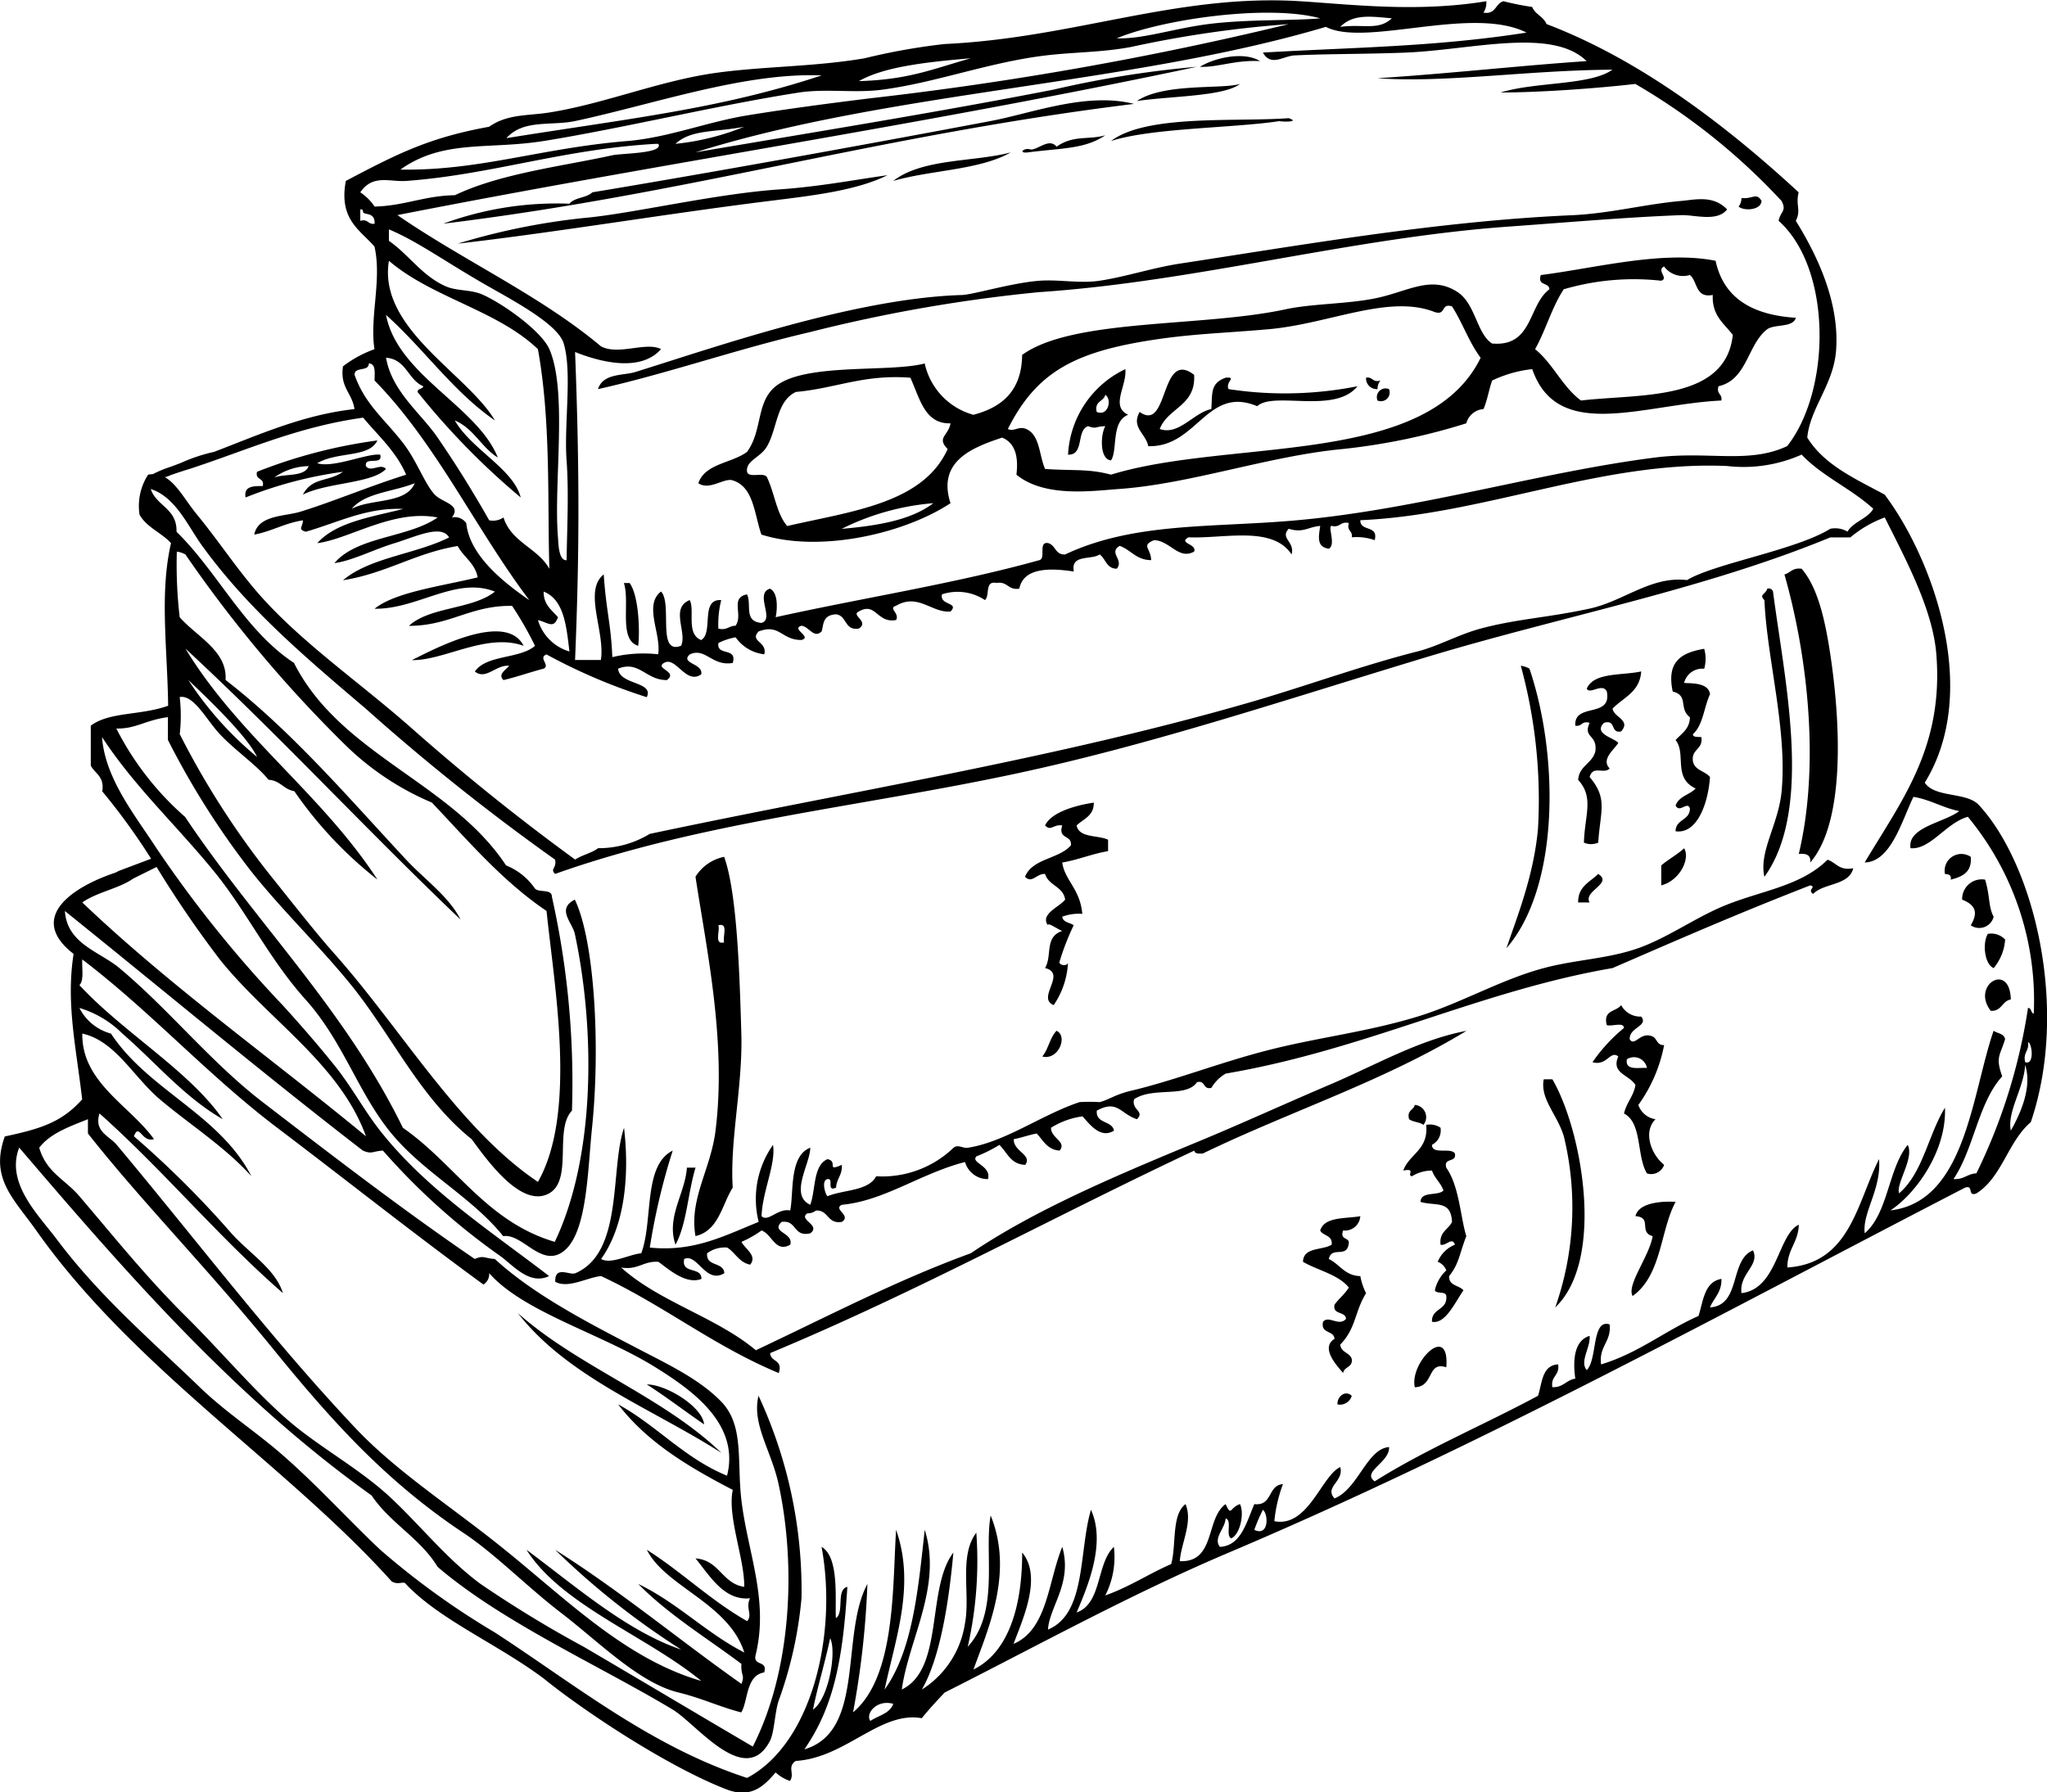 <svg xmlns="http://www.w3.org/2000/svg" width="169" height="148.001" viewBox="0 0 169 148.001">
  <defs>
    <style>
      .cls-1 {
        fill-rule: evenodd;
      }
    </style>
  </defs>
  <path id="decoBook" class="cls-1" d="M225.588,890.549c-21.126,2.6-36.7,7.42-57.017,9.891a27.071,27.071,0,0,1,10.41-1.649c0.416-.528,1.419-0.471,1.893-0.941,9.948-1.652,22.279-3.884,32.885-5.887C217.14,891.324,221.679,889.554,225.588,890.549Zm-1.893,3.063c2.946-2.224,10.294-1.558,14.668-1.885,1.127,0.389-.967.274-0.709,0.236C233.777,892.554,227.058,892.526,223.7,893.612Zm-0.473-.472c-1.69,1.153-3.638,1.052-6.389,1.413-0.852.1-.323-0.43,0.238-0.236,0.647,0,1.518-.98,2.129-0.235C220.584,893.1,221.842,893.538,223.222,893.14Zm-7.807,1.413c-2.552,1.464-6.584,1.453-9.7,2.355C208.153,895.021,212.423,895.357,215.415,894.553Zm-10.173,1.884c-2.613,1.282-6.2,1.684-9.7,2.12-8.674,1.077-17.514,2.58-25.786,3.532a55.521,55.521,0,0,1,10.409-2.119c3.835-.328,10.761-1.985,16.088-2.356C199.675,897.375,202.413,896.83,205.242,896.437Zm72.158,2.12c-0.024.765-1.43,0.863-1.893,0.47a1.11,1.11,0,0,0,.236-0.706C276.675,898.43,276.971,897.828,277.4,898.557ZM224.878,912.45c0.13,1.421-1.259,3.077.236,3.769-1.436.549-.855,2.926-1.419,3.767-0.957-.085-0.869-2.139-0.473-2.825-0.885.021-.674,0.264-1.42,0-1,.341-0.282,2.388-1.656,2.355A8.28,8.28,0,0,1,224.878,912.45Zm-2.366,3.534c0.978,0.4,1.269-1.068.71-1.413C223.091,915.145,222.307,915.072,222.512,915.984Zm8.044-3.062c0.149,2.581-2.171,2.706-2.838,4.474,1.583,0.553,2.762-1.329,4.257-1.648,0.1-1.326-.1-2.125,1.183-2.591,0.967-.07-0.039.327,0.238,0.942a30.691,30.691,0,0,0,10.645-.236c-1.86,2.329-6.919.389-8.28,1.649-4.143-1.741-4.953,3.416-8.99,3.3-0.2-1.035-1.438-1.563-.71-2.825C228.487,917.723,227.721,910.742,230.556,912.922Zm14.195,0.235c0.57-.1.514,0.429,1.183,0.235a1.105,1.105,0,0,0-.237.707A0.887,0.887,0,0,1,244.751,913.157Zm1.893,0.942a0.721,0.721,0,0,1-.947.943A0.721,0.721,0,0,1,246.644,914.1Zm-88.482,6.123c1.328,0.423,4.146-.849,5.2-0.706,0.23,0.936-1.323.1-1.183,0.942,0.388,0.555,1.219-.27,1.656.235-1.117,1.2-4.846,1.109-6.861,2.119,0.788-1.464,2.065-1.021,3.312-1.883a33.642,33.642,0,0,0-8.044,2.12c-0.158-.942.626-0.947,1.419-0.942,0.177-.726-0.649-0.454-0.473-1.178a42.077,42.077,0,0,1,9.938-2.59C162.447,919.791,159.808,919.233,158.162,920.222Zm-3.55,1.179c0.922-.341,2.5-0.026,2.84-0.943A5.043,5.043,0,0,0,154.612,921.4Zm126.1,7.535c1.367,1.566,1.964,4.4,2.366,7.066,0.847,5.609,1.254,13.827-1.656,17.192,0.072-.622-0.328-0.774-0.947-0.708,1.706-7.113.82-16.059-1.182-23.079C279.787,929.271,279.967,928.823,280.711,928.936Zm-97.235,1.177h0.473c0.767,1.045.852,4.015,0.709,5.182C183.016,934.811,184,931.714,183.476,930.113Zm94.4,0.471a0.363,0.363,0,0,1,.472.235c0.947,7.3,3.339,17.951-.709,23.551-0.479-2.081,1.162-4.311,1.419-7.064,0.477-5.09-1.22-11.009-1.419-15.78C277.161,931.046,277.74,931.065,277.873,930.584ZM175.2,935.3c-3.055-1.11-6.591,1.242-9.227,1.176C167.3,935.848,173.678,932.288,175.2,935.3Zm95.815,3.061c0.4,0.053,2.03-.083,2.13.942-0.5,1.072-.574,2.57-1.42,3.3,0.038,0.277.431,0.2,0.71,0.236,0.146,1.009-.771.961-0.71,1.884,0.072,0.871,1.006.883,1.42,1.414-0.147,2.157-1.055,4.725-2.839,4.475,0-1.016,1.178-.869,1.183-1.884-0.216-.645-0.829.417-1.183-0.237,0.257-.764,1.157-0.889,1.656-1.412-1.91-.891-0.748-2.844-1.656-4,0.483-.538,1.156-0.888,1.183-1.882-0.951-.716-0.077-1.8-1.42-2.121-0.5-2.37.558-3.188,2.6-3.532a3.078,3.078,0,0,1,0,1.649A1.542,1.542,0,0,0,271.011,938.356Zm-13.485-1.413a1.859,1.859,0,0,1,.71.236c2.421,7.129,2.516,17.98-1.893,23.079,0.762-2.317,2.252-5.895,2.6-9.891A41.911,41.911,0,0,0,257.526,936.943Zm9.937,0.471c-0.115,1.691-1.473,2.146-2.366,3.061,0.107,0.741,1.541.939,0.71,1.885-0.917.206-.387-1.028-1.42-0.706-0.895.9,0.8,1.227,1.183,1.648-0.278.52-1.466,1.35-.709,2.119-0.491.512-1.377-.3-1.657,0.707,1.522,1.788.882,2.788,0.71,5.416a1.467,1.467,0,0,1-1.183,0c0.074-2.313.851-3.724-.474-5.181,0.085-1.172,1.168-1.351,1.42-2.355,0.185-1.426-1.049-1.08-.473-2.354-0.669-.2-0.613.331-1.182,0.235-0.135-1.94,3.046-.579,2.6-2.827-0.365-.744-1.42.295-1.655-0.235C263.571,937.466,265.845,937.767,267.463,937.414Zm3.548,14.6c0.506,0.888-.365,2.664-1.892,3.06v-1.648C269.715,952.922,270.438,952.544,271.011,952.016Zm23.659,0.706c0.111,1.289-.717,1.641-1.657,1.883,0.088-.4-0.185-0.443-0.473-0.471A1.381,1.381,0,0,1,294.67,952.722Zm-9.7.942c-0.36,1.446-2.423,1.2-3.313,2.119-0.523-.339.3-0.574-0.236-0.707-5.793,2.251-10.58,4.335-16.324,6.83-10.96,1.877-20.355,6.74-31.939,8.713a3.338,3.338,0,0,0-1.183,1.178c-0.728.175-.454-0.647-1.183-0.47-0.9,1.315-3.625.356-5.2,1.412-0.224.912,0.921,0.97,0.236,1.648-1.368-.449-1.605-1.645-3.312-0.706-0.09,1.11,1.255.792,1.42,1.649-1.137.709-2.03-.571-2.6-1.178a6.467,6.467,0,0,0-2.6.942c-0.014.861,1.33,1.148,0.709,1.884-1.03-.072-1.351-0.853-1.892-1.412-0.663.124-1.23,0.344-1.892,0.469-0.042,1.015,1.556,1.283.946,2.12-1.215-.047-1.489-1.03-2.13-1.648a11.559,11.559,0,0,1-1.893.942c-0.532.546,1.263,0.773,0.947,1.884a1.944,1.944,0,0,1-1.892-1.412c-3.622.918-6.683,3.217-10.174,3.532-0.761.377,0.832,0.879,0,1.413-1.218.193-1.065-.981-2.129-0.942a1.115,1.115,0,0,1-.71.235c-0.81.518,1.154,0.965,0.237,1.649-1.434.328-1.084-1.119-2.366-.942-0.943.878,1.007,0.868,0.71,1.883-1.232.688-1.471-.835-2.365-1.177a8.821,8.821,0,0,1-1.657.941c0.272,0.577,1.338,1.142.71,1.885-0.915-.188-1.215-0.989-1.893-1.413a2.439,2.439,0,0,0-1.656.471c-0.116,1.136,1.368.68,1.419,1.649-1.549.921-2.219-1.675-3.312-1.177-0.27,1.289,1.457.59,1.42,1.648-1.263.481-2.655-.762-3.549-1.414-1.267-.083-1.662.7-3.076,0.472,3.144,2.837,7.864,4.1,11.119,6.83,6.05-2.85,11.609-5.771,17.744-8.008,5.181-3.507,11.628-6.264,18.69-9.184,3.692-1.527,7.329-3.2,10.884-4.711,3.832-1.63,7.434-3.736,11.355-4.474-6.912,4.2-14.5,6.617-21.765,10.128-0.336.02-.67,0.037-0.71-0.237-11.733,5.513-22.835,11.652-35.015,16.72,0.025,0.762,1.073.5,0.711,1.65-5.345-2.217-9.513-5.6-14.669-8.008-1.158.11-2.714,1.059-3.785,0.471-0.053-1.375,1.2-.511,1.656-0.706,3.994-1.709,2.85-8.576,4.022-12.011,0.46,3.946.06,8.1-1.893,10.834,0.8,0.469,2.3-.372,3.313-0.472,1.01-2.683.128-7.251,2.6-8.478a53.671,53.671,0,0,0-1.893,8.007c3.64,0.374,6.138-.97,8.99-2.119a7.738,7.738,0,0,1,1.183-6.359c0.25,1.586-.878,3.834-0.945,5.888,0.54,0.522,1.348-.686,2.365-0.471,0.3-1.454-.1-4.522,1.656-5.182,0,1.33-1.758,3.9,0,4.711,0.461-1.268.218-3.238,1.42-3.769,0.925,0.192-.163,1.066,1.182.471,0.063,0.848-.437,1.135-0.473,1.884-0.841.368-.143-0.8-0.709-0.706-0.527.1-.185,1.249,0,1.414,1.337-.554,3.371-0.414,4.021-1.649a8.494,8.494,0,0,0,6.388-2.356c0.384-.307.748,0.069,1.184,0,3.1-.479,6.172-2.772,9.225-3.767a13.235,13.235,0,0,1,1.657,0c0.748-.187,1.261-0.625,2.6-0.942,3.517-.833,7.189-2.278,11.119-3.3,4.232-1.1,8.269-1.521,12.538-2.826,3.534-1.081,6.842-3.047,10.411-4,2.6-.7,5.3-0.759,7.806-1.648,2.272-.808,4.395-2.3,6.625-3.3,3.189-1.43,6.657-1.684,8.989-4C283.56,953.183,283.792,953.893,284.97,953.664Zm-21.056.47c1.251,0.788-1.269,1.409-.71,2.356h-0.947C262.242,955.139,263.253,954.812,263.914,954.134Zm31.939,0.471c0.406,1.265.267,2.27,0.709,3.062a1.228,1.228,0,0,1-1.892.707c0.653-1.1.353-1.691-.71-2.12A1.621,1.621,0,0,1,295.853,954.605Zm0.236,4.476a1.564,1.564,0,0,1,1.42.47,4.093,4.093,0,0,1-.947,2.355C295.815,961.61,295.615,959.844,296.089,959.081Zm1.893,5.416c-0.739.128-.747,0.984-1.657,0.941C294.668,963.327,297.9,961.336,297.982,964.5Zm-32.175.47a1.782,1.782,0,0,0,1.656.943c0.631,0.8-1.03.891-.947,1.884,0.428,0.636.868-.688,1.893-0.236,0.373,0.179.354,0.747,0.946,0.707a12.434,12.434,0,0,1-2.129,4.945,1.774,1.774,0,0,0,1.419,1.177c-1.065,1.05-.352,2.924.71,3.768a1.132,1.132,0,0,1-1.42.707c-0.864-1.417-.379-4.176-1.892-4.945,0.2-.9.786-1.415,0.946-2.356-0.55-.878-2.029-0.952-1.419-2.354-0.665-.545-0.93.818-2.129,0.471a13.644,13.644,0,0,1,2.6-2.827c-0.029-.519-1-0.1-1.42-0.235C264.29,965.343,265.423,965.528,265.807,964.967Zm0.473,4.476c-0.154.938,0.9,0.674,1.655,0.706A1.087,1.087,0,0,0,266.28,969.443Zm-47.08-2.356c0.946,0.442.151,2.462-1.183,2.12C218.525,968.614,218.65,967.639,219.2,967.087Zm40.22,4h0.708c2.448,4.178,4.387,14.9.237,18.84a24.845,24.845,0,0,0,.71-14.13C260.528,973.979,259.108,972.726,259.42,971.091Zm-10.648,2.119a1.013,1.013,0,0,1,.711,1.648c-0.311-.239-0.872-0.23-1.184-0.471C248.1,973.636,248.672,973.66,248.772,973.21Zm-60.092,5.18h0.711c-0.633,2.04-.714,4.629-1.656,6.359C186.952,982.476,188.536,980.526,188.68,978.39Zm81.622,2.827c-1.272,2.342-1.138,6.061-3.549,7.772-0.512-.924,1.378-3.265,1.656-4.946-1.19-.32,0-1.552-1.42-1.648C267.269,981.189,269.471,981.151,270.3,981.217ZM244.277,982.4a1.275,1.275,0,0,1-1.419,1.177c-0.271.741,0.372,0.572,0.473,0.941-0.073,1.474-1.408.27-1.655,1.415,0.906,0.431,1.3,1.372,2.6,1.412a5.34,5.34,0,0,0,.474,1.412c-0.95,1.537-.818,2.9-2.129,4.24,0.045,0.662.772,0.645,0.946,1.178,0.112,0.739-.637.622-0.71,1.178-0.471-.579-1.92-2.069-0.709-2.827-0.058-.728-1.178-0.4-0.947-1.413,0.462-.559,1.324.431,1.893-0.236-0.043-.663-1.124-0.292-0.946-1.177,0.364-.5.853-0.876,1.182-1.412-0.883-1.084-2.539-1.4-3.785-2.121,0.021-1.234,1.584-.934,2.365-1.413,0.1-.806-0.708-0.707-0.946-1.177C241.318,982.432,243,982.614,244.277,982.4ZM174.723,990.4c5,4.441,12,6.9,16.8,11.539C185.762,998.252,178.856,995.707,174.723,990.4Zm76.653,4.475c-1.61-.529-0.985,1.6-2.6,1.648C248.311,994.5,251.662,991.108,251.376,994.876Zm-66.007,1.414c1.6,0,4.591,1.838,4.731,3.3C188.507,998.5,187,997.332,185.369,996.29Zm58.2,0.942a1.007,1.007,0,0,1-1.183.706C242.368,997.233,243.081,996.742,243.568,997.232ZM236,887.017c-2.062-.112-3.481.526-4.968,0.471C232.239,886.735,234.682,886.19,236,887.017Zm-1.657,1.883c-1.324,1.038-5.776,1-8.517,1.413C228.073,888.8,232.872,889.355,234.341,888.9Zm-14.2,72.535a6.79,6.79,0,0,1-1.182,3.532c-1.456-.6,1.123-2.6-0.711-3.061,0.611-1.04-.074-2.574,1.42-3.062-0.317-.1-1.242-0.767-1.183-0.47-0.68-.923.98-1.528,1.42-2.12-0.159-1.1-1.373-1.146-1.657-2.12-0.727-.034-1.063.829-1.655,0.236,0.6-1.518,2.793-1.458,3.785-2.59,0.113-.9-1.095-0.48-0.71-1.649-0.744-.118-0.925.514-1.42,0,0.59-1.256,3.082-1.748,4.023-1.884,0.013,1.112-.863,1.338-1.42,1.884,0.209,1.048,1.74.781,2.6,1.178v0.942c-1.346.23-2.441,0.711-3.786,0.943,0.209,1.477,1.476,2.175,1.657,4.238a3.9,3.9,0,0,0-1.657.235c0.066,0.484.632,0.47,0.946,0.707a20.571,20.571,0,0,0-1.183,3.061C219.491,961.735,220.143,961.743,220.146,961.435Zm-28.39-8.713c1.067,2.939,1.276,9.617,1.42,14.6,0.124,4.334-.96,8.8-0.71,12.717-0.912,1.448-1.157,3.559-3.075,4-0.54-3.071,1.255-5.482,1.656-8.713,0.911-7.341-.735-14.9-1.656-20.96A3.642,3.642,0,0,1,191.756,952.722Zm0,7.065c-0.142-.485.382-1.636-0.473-1.413C191.426,958.859,190.9,960.01,191.756,959.787Zm56.07,18.84c0.5-1.386,2.089-1.689,1.893-3.769a1.549,1.549,0,0,1,1.183.236,1.343,1.343,0,0,1-.71,1.413c0.019,0.846,1.547.187,1.893,0.708,0.177,0.8-.961.3-0.709,1.175,1.081,1.533,1.177,4.146,1.655,5.653-0.584,1.5-.6,2.292-1.419,3.3-0.04.825,0.831,0.741,1.183,1.178-0.672.947-1.5,2.836-2.6,2.59-0.045-1.144,1.292-.913,1.184-2.119-0.036-.435-0.8-0.145-0.947-0.471a3.178,3.178,0,0,1,.947-1.649,1.2,1.2,0,0,0-.711-0.707,2.565,2.565,0,0,1,1.42-1.413c-0.2-.69-0.763.142-1.183,0-0.129-1.071.645-1.241,0.946-1.883-0.091-1.824-1.336-1.284-2.6-1.649,0.023-.917,1.428-0.462,1.892-0.942-0.22-.644-0.725-1-0.946-1.648a3.13,3.13,0,0,0-1.656.471C248.074,979,248.923,978.424,247.826,978.627Zm26.735-79.364c-0.822,1.06-2.725.43-3.786,0.471-4.582.174-9.3,0.592-14.2,0.942-13.076.932-25.847,4.548-38.8,5.415a126.994,126.994,0,0,0-18.926,3.3c-6.089,1.416-11.809,3.441-17.507,4.71,0.429-1.329,2.066-1.1,3.076-1.412,6.372-1.972,18.092-6.1,26.97-6.359,0.906-.026,4.095-1,6.387-1.178,1.628-.122,3.347.245,4.969,0,2.156-.325,4.4-1.073,6.624-1.413,10.2-1.557,21.39-3.518,32.412-4,3.078-.135,5.986-0.913,8.99-1.177C271.969,898.451,273.412,898.074,274.561,899.263Zm5.677,8.949c-0.261.839-1.712,0.494-2.365,0.943-1.644,1.267-1.642,4.174-4.022,4.708-0.2.666,0.333,0.612,0.237,1.179-6.435.3-13.523,3.471-15.615-2.592a10.239,10.239,0,0,0-3.312.942c-0.264.758-.4,1.641-0.711,2.356a1.585,1.585,0,0,0-1.419,1.177,52.436,52.436,0,0,1-10.173,2.119c-6.068.561-12.572,2.879-18.453,3.3-2.249.16-6.182,0.736-8.518-1.178,0.2-1.614-.173-2.652-1.182-3.061-2.356.793-5.4,1.9-4.259,5.417-3.907,2.568-10.863,4.1-15.613,2.59-0.59-1.689-.626-3.931-2.367-4.475-0.7-.24-1.914.869-2.839,0.236,0.558-1.643,2.764-1.646,4.022-2.59,1.3-1.789.723-4.093,2.366-5.418,2.437-1.961,9.425-1.116,12.3-1.883a5.655,5.655,0,0,0,4.022,4.239c2.37-.624,3.992-1.992,4.022-4.945,4.2-3.032,14.792-2.265,21.766-3.769,2.228-.48,5.2-0.424,7.57-0.942,2.58-.563,4.478-1.885,6.624-0.472,1.472,0.971,1.584,3.456,2.84,4.241,3.381,0.3,2.968-3.17,4.731-4.475-0.02-.607-1.013-0.249-0.709-1.177,4.44-.562,10.077-2.056,14.431-1.178C274.272,906.616,276.681,907.985,280.238,908.212Zm-11.119-3.062a20.548,20.548,0,0,0-8.044.707c-0.976,1.463-1.487,3.387-2.366,4.945,1.482,1.194,2.245,3.1,3.786,4.24,4.879-.567,11.944.077,12.538-5.417-0.71-.941-1.732-1.572-1.656-3.3-1.466.282-1.231-1.13-1.892-1.648a1.944,1.944,0,0,1-2.13-.707C268.7,904.325,269.766,904.936,269.119,905.15Zm-18.69,2.59c-3.788-1.5-8.689.968-13.722,1.415-3.717.329-6.4,0.371-9.936,0.941-6.282,1.011-9.293,2.731-11.592,7.3,0.6,0.288,1.033-.485,1.892.237,0.752,0.663.747,2.081,1.182,3.06,2.322,0.165,3.551-.036,5.442.471,9.841-3.023,26.1-.585,30.519-9.655-0.951-1.251-1.5-2.9-2.366-4.239C250.912,906.966,251.365,908.045,250.429,907.74Zm-52.758,6.6c-1.594.75-1.518,2.988-2.366,4.474-0.547.959-1.784,1.171-1.656,2.12,0.148,0.559,1.457-.037,1.656.472,0.612,1.276.781,2.989,1.657,4,5.313-1.225,11.223-1.858,13.248-6.359-0.935-.952.054-1.081,0.236-2.119-2.111.049-2.5-1.959-3.312-3.768C203.287,912.861,200.933,914.049,197.671,914.335Zm3.785,11.3c2.976-.258,5.742-0.723,7.57-2.12A20.675,20.675,0,0,0,201.456,925.64Zm93.923,22.842c-0.977-1.145-3.657-.6-4.5-1.883,4.694-7.6.593-18.608-3.311-23.787-2.4-1.3-4.978-2.424-6.388-4.709,0.212-2.365,2.125-4.361,2.366-7.064,0.363-4.087-1.609-8.093-3.313-10.834,0.459-.892-0.034-1.274.236-2.355-5.956-5.5-13.065-10.948-20.818-13.895-0.245-.62-0.939-0.793-1.183-1.412a22.048,22.048,0,0,1-2.366-.473c-0.687.181-.614,1.117-1.657,0.943a1.5,1.5,0,0,0,.237-0.943c-5.72.943-11.249,0.257-15.377,0-10.185-.628-18.667,3.039-29.337,3.533a52.68,52.68,0,0,0-6.624,1.179c-4.062.695-8.1,0.652-12.066,1.177-4.761.63-9.325,2.565-13.958,3.3-1.772.28-3.446,0.11-4.968,1.178-4.993.9-7.646,2.269-11.829,4.474-0.59,3.177,1.158,4.028,2.366,5.417,0.625,2.724-.411,5.84,0,8.477a9.54,9.54,0,0,0-2.6,1.414c-0.265,1.755.772,2.215,0.947,3.532-4.237.466-7.9,2.123-11.593,3.533a13.844,13.844,0,0,0-2.711.9c-0.287.112-.728,0.283-1.122,0.413a9.926,9.926,0,0,0-1.226.527,2.172,2.172,0,0,0-.383.041,4.761,4.761,0,0,0-.71,3.3c0.591,1.063,1.82,1.487,2.6,2.356-0.955,4.135-.3,8.663-0.236,13.425-2.291.821-4.849,0.484-6.388,1.648v3.3c0.353,0.668,1.149.9,0.946,2.12a52.844,52.844,0,0,1,4.034,5.566l-2.657,1-0.284.146c-3.393,1.124-7.4,3.655-3.458,6.714-0.635,4.064.2,7.64,0.709,12.01-1.668,1.863-3.356,2.419-6.388,3.062-1.258,3.482.751,5.148,2.6,7.771,8.061,11.416,20.752,19.408,29.336,28.968,0.552,0.35,1.019-.08,1.184.23,2.832,2.98,7.494,4.9,11.355,7.78,3.349,2.72,10.318,7.33,15.141,9.18,2.049,0.78,3.131-.37,4.022-1.41a3.326,3.326,0,0,0,1.183.7c0.422-.6-0.263-1.14.473-1.65,4.126-.25,6.973-4.14,10.41-3.53,0.6-.74,1.237-1.43,1.892-2.12,7.769-3.92,15.338-8.11,23.423-11.54,21.008-8.91,40.685-19.743,60.8-30.141,0.766-.291.181,0.763,0.946,0.472,2.132-1.333,2.616-4.3,4.5-5.887C302.815,965.268,299.929,953.448,295.379,948.482Zm-48.5-65c-1.1,1.035-2.379.448-4.258,0.707C243.669,883.141,244.992,883.3,246.88,883.484ZM258,884.661c-7.534,1.179-14.239,1.212-21.766,1.649,0.662,1.189,1.687.283,2.6,0.236,2.722-.14,5.86-0.1,9.227-0.236,5.407-.222,12.05-2.1,14.9.707-5.49.366-10.714,0.975-17.271,1.413,5.628,0.4,12.427-.669,19.4-0.706-1.846,1.312-6.306.982-9.227,1.883,3.154,0,7.888-.333,11.119-0.707a52.264,52.264,0,0,1,12.066,9.657c0.458,0.845-.091.862-0.236,1.648,4.4,3.919,4.363,13.937.71,18.6-3.19,1.5-6.494.388-10.884,0.942-9.5,1.2-19.446,4.262-29.571,5.182-6.945.63-13.434,0.128-19.164,2.826-0.831.041-.779-0.795-1.42-0.943-0.821-.11-0.135,1.278-0.71,1.414-6.9,1.926-14.54,3.109-21.765,4.709,0.115-.534.258-2.009-0.474-2.355-1.287.405,0.426,2.542-.708,2.827-1.491-.135-0.772-1.546-1.184-2.356-1.431.278-.29,1.681-0.947,2.591-0.556-.006-0.7.406-1.419,0.235a8.3,8.3,0,0,1,.237-2.355c-1.768-.112-0.61,2.69-1.656,3.3-1.274-.5-0.5-2.471-0.947-3.3-1.633.66-.194,2.657-0.709,3.769-2.034.8-.693-3.46-1.657-4.476-1.457,1.118.032,3.488-.236,5.183a11.008,11.008,0,0,0-3.785.235c-0.119-2.834-.5-3.729-0.71-6.83-1.708,1.339.138,4.751-.237,7.064h-2.129c0.35-8.5.387-15.369,0-25.432,2.036,0.819,5.394,1.7,7.1-.237-1.24-.639-3.536.549-4.968-0.235-5.006-4.2-11.35-7.071-16.8-10.833,22.385-4.393,43.459-7.457,66.006-12.246a83.89,83.89,0,0,0-11.828,1.884c-9.654,1.886-19.481,3.462-29.573,5.181,16.087-5.061,35.9-5.561,52.048-10.362C244.7,885.882,253.49,882.394,258,884.661Zm-83.04,38.388c-0.614-2.373-4.066-3.959-5.441-6.359,1.555,0.649,2.19,2.215,3.549,3.061-1.675-4.23-8.287-6.81-9.227-11.775,3.119,2.782,5.5,6.3,8.99,8.714-2.288-3.87-9.677-7.585-8.753-13.188,3.506,3.026,8.977,4.1,12.3,7.3,1.089,5.96.778,12.742,0.947,18.134-0.957-1.716-3.159-2.194-3.785-4.239a1.548,1.548,0,0,1-1.183.236c-1.388-2.441-2.734-4.607-4.259-6.83-1.4-2.044-3.766-3.783-4.258-6.594,1.686,0.127,1.8,1.816,3.075,2.354-0.058.256-.47,0.161-0.473,0.472A60.911,60.911,0,0,0,174.959,923.049Zm3.786-3.063c0.189,2.645.048,5.37,0,8.244-0.68.047-.676-1.486-0.71-1.885-0.376-4.425.813-12.041-.71-15.543-0.617-1.417-3.573-3.6-5.442-4.474-0.99-.466-2.154-0.309-3.074-0.7-2-.862-3.092-2.645-4.732-3.77V900.91c2.313,0.965,4.57,2.608,7.806,4.475,2.3,1.327,6.135,3.307,6.625,4.947C179.224,912.727,178.527,916.969,178.745,919.986Zm-0.71,12.953c-0.5-.6-1.194-1.01-1.183-2.12,1.689,0.674,1.875,2.844,2.129,4.947a3.839,3.839,0,0,1-2.6-2.591C177.223,933.372,177.677,933.937,178.035,932.939Zm9.7-39.093c1.309-1.215,3.3-.941,5.678-1.412A20.422,20.422,0,0,1,187.735,893.846Zm53.23-10.362c-2.343.212-5.993,0.061-9.226,0.471-2.855.362-5.43,1.258-7.571,1.178C227.967,883.543,236.709,882.308,240.965,883.484Zm-28.863,3.3c-3.224.915-5.125,1.76-9.226,1.884C204.9,887.517,208.171,887.114,212.1,886.782Zm-32.648,5.181c6.587-1.415,14.009-4.027,20.346-3.769-8.4,2.782-15.869,3.548-26.023,5.181C175.172,891.8,177.5,892.382,179.454,891.963Zm-2.6,1.649c6.671-1.081,14.416-2.975,21.055-4,2.24-.347,4.577.061,6.861-0.235,4.446-.579,8.83-2.262,13.485-2.826,2.4-.291,4.69-0.25,7.1-0.707a92.027,92.027,0,0,1,13.011-1.884,282.072,282.072,0,0,1-34.541,6.123c-3.4.418-6.954,0.887-10.173,1.413-3.337.546-6.53,1.842-9.936,2.121-7.094.579-12.165,2.464-18.69,2.354C168.548,893.454,172.3,894.347,176.852,893.612Zm-15.141,6.593v-0.942c0.2-.044.222,0.091,0.236,0.236,0.147,0.242.988-.031,0.947,0.941C162.323,900.537,162.379,900.011,161.711,900.205Zm1.183-1.178a4.209,4.209,0,0,0-1.183-1.177c1.029-1.523,2.443-.845,3.786-0.942,7-.51,12.95-2.624,20.581-3.062h0.237c0.484,0.8-3.013.774-3.785,0.942-4.2.921-9.245,1.5-13.012,3.3C167.033,898.123,165.357,898.967,162.894,899.027ZM162.42,911.98c0.605,0.026.47,0.788,0.474,1.412,5.1,5.2,8.341,12.264,12.775,18.134-2.2-1.515-4.932-3.71-5.205-6.357a1.155,1.155,0,0,0-1.183-.472c0.813-1.066-.778-1.206-1.419-1.885-0.818-.863-1.466-2.768-2.6-4.238-1.618-2.094-3.136-3.179-4.021-5.652C161.23,912.208,162.427,912.694,162.42,911.98Zm-16.5,9.284c0.35-.16,1.747-0.588,1.747-0.588l0,0c4.649-1.518,8.866-3.465,14.283-4.218,1.252,1.5,2.722,2.787,3.55,4.71-3.062.964-6.056,2.231-8.754,3.062-1.25.385-3.469,0.259-3.785,1.884,1.461-.272,2.511-0.954,4.021-1.177-0.03.59-.452,0.736,0.236,0.941,2.751-.8,5.026-2.011,8.044-1.883-2.638.67-5.539,1.08-7.1,2.825,2.628-.324,6.278-2.829,9.936-2.119-2.409,1.685-6.646,1.549-8.517,3.767,1.465-.191,3.235-1.122,4.969-1.648,1.69-.511,3.862-1.594,4.495-0.471-2.72,1.375-6.543,1.652-8.754,3.533,3.541-.558,5.95-2.241,9.464-2.826,0.49,0.924,1.425,1.407,1.655,2.591-3.039.735-6.812,1.213-8.516,2.59,3.549,0.05,6.722-2.687,9.936-1.414-1.832,1.474-5.383,1.236-7.1,2.827,3.4,0,5.076-1.7,8.518-1.649a28.793,28.793,0,0,1,1.892,3.3c-1.266,1.094-4.007.722-4.967,2.119,0.912,0.74,1.761-.593,2.837-0.471-0.3.353-.965,0.708-0.472,1.178,1.146-.272,2.187-0.65,3.312-0.942,0.582-.279-0.485-0.891.237-1.177a46.785,46.785,0,0,0,8.28,3.531c0.613-1.312-2.26-.993-2.366-2.354,1.735-.7,2.287.952,4.022,0.942,0.971-.7-1.038-0.954-0.237-1.413,0.983-.6,1.8,1.832,3.076.942,0.193-.912-1.773-0.887-0.947-1.648,1.3-.6,1.829,1,3.549.706,0.4-1.338-1.361-.53-1.183-1.648a5.355,5.355,0,0,1,1.419-.472A3.363,3.363,0,0,0,195.069,936c0.268-1.058-1.241-1.052-.474-1.884,1.758-.676,1.873.718,3.549,0.7,0.912-.264-0.912-0.912,0-1.177,0.647,0.091,1.009,1.087,1.656.472,0.177-.526.042-1.343,1.183-1.415,0.929,0.1.676,1.369,1.893,1.178,0.891-.592-0.7-1.1,0-1.412,1.413-.818,1.485,1,3.076.706,0.307-.584-0.695-0.977,0-1.178,1.812-1.075,3,.632,4.494.472,0.751-.776-0.913-0.475-0.709-1.414a4.1,4.1,0,0,1,3.549.471c0.428-.358-0.046-1.615.946-1.413,0.941-.152.951,0.624,1.892,0.471,0.359-1.8,2.667-1.694,4.5-1.413-0.277-1.452,1.433-.928,2.13-1.412,0.512,0.353.551,1.178,1.419,1.177,0.615-.744-0.719-1.308.237-1.884,0.933,0.327,1.349,1.168,2.6,1.178-0.032-1.007-.857-1.2.237-1.649,1.3,0.027,2.029,1.658,3.312.942,0.235-.654-1.344-0.666-0.473-1.178,2.932,0.127,6.932-.99,8.516,1.414,0.29-1.077-.982-1.308-0.236-2.119,1.179,0.367,1.563-.139,2.6-0.237-0.111.812-.354,1.737,0.711,1.885,0.613-.345-0.123-1.866.235-1.885,0.724,0.171.7-.406,1.42-0.234-0.2.665,0.334,0.609,0.237,1.176a4.439,4.439,0,0,1,1.893.236c0.339-1.28-1.215-.675-1.184-1.648,10.233-.448,19.915-4.928,30.284-4.475a11.792,11.792,0,0,0,6.15-.942c1.68,1.783,4.113,2.815,5.915,4.475-0.494.842-1.629,1.046-2.129,1.883a2.016,2.016,0,0,0-1.42-.234c-2.825,1.758-9.6,2.88-11.83,4.238-2.972-.357-5.21,1.742-8.043,2.355-3.5.758-5.991,0.843-8.99,1.648-1.829.491-3.5,1.451-5.205,1.885-4.628,1.173-9.317,2.9-13.958,4.239-16.077,4.635-32.8,7.3-49.446,10.833a8.09,8.09,0,0,1-4.258,1.178c-0.533.411-1.33,0.559-1.893,0.941-4.4-3.2-9.026-6.887-13.485-10.834-4.407-3.9-9.452-7.309-13.011-11.539-1.679-1.994-3-4.006-4.733-6.124-0.954-1.162-1.655-2.523-2.642-3.08A2.234,2.234,0,0,0,145.92,921.264Zm20.285,0.607c-0.7,1.737-3.63,1.253-5.2,2.12C162.1,922.649,164.472,922.578,166.205,921.871Zm-23.228,32.644,1.919-.955a88.314,88.314,0,0,0,5.222,7.64c3.981,4.972,9.9,8.611,12.066,14.6-7.8-6.444-16.133-12.36-23.422-19.311C139.97,955.636,141.759,955.36,142.977,954.515ZM138.525,965.2a8.512,8.512,0,0,1,3.549,2.118c2.663,2.307,5.156,5.292,8.28,7.065-2.723-3.965-8.239-7.18-11.829-11.067,0.4-.391.189-1.383,0.237-2.12,5.671,4.317,10.386,9.581,16.088,13.894,5.68,4.3,11.239,8.723,17.033,12.953a1.035,1.035,0,0,0,.474-0.942c2.811,3.212,9.275,5,13.721,7.771,2.929,1.828,7.01,4.646,5.915,8.954-3.524-1.44-5.787-4.136-8.99-5.892,2.381,3.122,5.835,5.182,9.463,7.062-0.464,2.21.982,5.7,0.947,8.01-1.848-.28-2.042-2.21-4.022-2.35,1.178,1.43,2.367,3.52,4.5,3.29-0.4.84,0.241,1.34-.237,1.89-3.02-1.71-5.388-4.06-8.28-5.89,1.518,3.05,6.758,4.41,8.044,8.48-3.178-1.63-5.509-4.1-8.755-5.66,2.5,2.54,5.639,4.44,8.518,6.6-0.063.98,0.311,0.92,0,1.65-5.175-3.65-9.969-7.66-15.378-11.07a64.343,64.343,0,0,0,10.41,8.24c-4.531-1.53-8.838-5.33-12.776-8.24,2.9,4.58,9.9,7.1,14.432,10.83-6.4-1.85-11.35-6.97-16.8-11.3-4.17-3.32-8.5-6.11-11.829-9.658-7.023-7.464-13.182-15.618-19.637-23.315-0.633-.755-1.887-1.086-1.42-2.59,5.288,4.706,9.8,10.186,15.142,14.835-0.6-1.963-2.715-3.235-4.258-4.944a80.339,80.339,0,0,0-8.044-8.007c0.449-1.149.644,0.552,1.656,0.234-1.985-2.769-5.975-4.677-5.915-8.713,2.73,0.606,4.213,3.571,6.388,5.417,2.414,2.05,5.373,3.917,7.571,6.359-2.653-5.131-8.5-7.085-11.593-11.776A4.1,4.1,0,0,1,138.525,965.2Zm65.3,58.876c-0.436-.61.547-1.8,1.892-1.41C205.43,1023.48,204.478,1023.63,203.822,1024.08Zm31.7-15.78a13.65,13.65,0,0,1,.708-1.65C236.688,1006.97,236.754,1008.88,235.525,1008.3Zm62.457-32.97c-0.318-1.575,1.075-3.48,1.183-5.417C299.778,971.784,298.723,974.024,297.982,975.33Zm1.183-5.652c-0.19-.817.352-0.9,0.236-1.65C299.744,968.086,299.951,969.968,299.165,969.678ZM299.4,965.2a46.86,46.86,0,0,1-4.259,13.658c-0.752.037-1.04,0.534-1.891,0.471,1.685-2.482,2.034-6.295,4.021-8.478-0.55-1.577-.22-1.627.237-3.061-0.067-.484-0.633-0.47-0.947-0.707-1.807,5.229-2.3,14.107-8.517,14.837,2.1-1.387,4.646-4.91,4.5-8.479-1.379,2.239-1.826,5.4-3.785,7.066-0.284-.8,1.275-2.9.71-4-1.623,2-1.6,5.629-3.549,7.3-0.211-1.7,1.389-3.641,1.183-6.124-1.839,3.665-2.4,8.6-7.57,8.95-0.007-1.5.911-2.077,0.945-3.533-1.727.795-1.762,5.31-4.731,5.651-0.215-1.607,1.545-2.3.946-3.532-1.959.8-.961,4.538-3.548,4.711,0.316-.784.973-1.229,0.947-2.355-1.415.24-1.494,1.81-1.894,3.061-2.783,1.233-4.96,3.07-8.043,4-0.195-1.528.846-1.827,0.71-3.3-1.5-.5-1,2.888-1.893,3.769-0.615-.7.326-1.864,0.236-2.826-1.356.413-1.37,2.2-1.182,3.532-0.754.114-.991,0.742-1.894,0.706-0.153-.936.627-0.947,0.474-1.883-1.339.079-1.308,1.523-1.657,2.591-4.453,2.4-9.285,4.418-13.484,7.068-1.116-.78,1.268-1.57,1.183-2.83-1.835.14-2.539,3.44-4.5,4.24-0.87-.96.8-1.39,0.473-2.59-1.54.7-2.649,5.02-5.442,4.47a11.97,11.97,0,0,1,.71-3.06c-1.264.08-.844,1.83-2.365,1.65-0.7,1.67-1.145,3.44-2.84,3.53-0.572-.74.424-1.49,0.473-2.35,0.562,0.15-.037,1.45.473,1.65,0.748-.37,1.082-2.1.71-2.83-0.844.27-.694,1.08-1.183,0-1.667,1.17-.814,4.84-3.785,4.71,0.11-1.51,1.1-3.24.473-4.71-1.171.88-.74,3.35-1.183,4.95-1.859.81-3.458,1.89-5.441,2.59a6.979,6.979,0,0,0,.71-4.01c-1.458,1.38-.975,4.68-3.076,5.42,0.9-2.12,2.446-5.73,1.183-8.48-1.018,3.46-.37,8.58-3.549,9.89,0.127-1.92,2.03-3.83,1.183-6.83-1.174,2.84-1.206,6.81-4.021,8.01,0.684-1.88,2.414-5.51.709-7.54,0.006,3.97-.906,8.12-4.022,9.66,1.209-3.36,3.337-8.01,1.42-12.72-0.56,3.05.764,7.97-1.892,10.84a32.2,32.2,0,0,0,.708-9.42c-1.462,1.91-.471,5.13-0.945,7.53a7.806,7.806,0,0,1-3.549,5.42c1.639-2.85,2.292-7.92,2.6-11.31-2.248,2.95-.752,9.62-4.259,11.31,0.579-4.17,3.36-8.54,1.893-13.19-0.539,4.96-1.006,9.99-3.312,13.19,0.926-4.32,2.542-8.66.947-13.19-0.3,4.8-.045,12.14-3.55,15.07a72.606,72.606,0,0,0,1.184-10.6c-2.259,4.21-.148,12.18-5.205,13.66,2.5-3.61,3.187-7.63,3.549-13.42-0.954.23-.231,2.12-0.947,2.59-0.085-1.51.3-5.04-1.183-5.89,1.335,7.21-.8,16.26-6.151,19.08-7.915-2.58-14.177-7.69-20.819-12.01a64.5,64.5,0,0,1-9.463-6.83c-2.735-2.58-5.352-5.49-8.28-8.01-2.139-1.84-4.512-3.374-6.625-5.416-4.051-3.915-8.263-7.484-11.829-12.245-1.47-1.962-4.219-4.6-3.076-7.537,8.879,10.394,17.853,20.694,29.1,28.728,1.514,2.27,4.023,3.54,5.441,5.89,5.345,4.58,13.381,8.16,19.4,11.78,2,1.2,5.994,6.53,8.043,2.59,0.358-.69.4-2.36,0.711-3.3a33.617,33.617,0,0,0,1.892-8.48,38.084,38.084,0,0,0-3.549-16.718c-0.571,2.334,1.055,4.528,1.657,7.3,1.5,6.94,1.007,15.53-2.13,21.67-4.4-2.58-9.272-5.49-13.958-8.24a96.394,96.394,0,0,1-8.517-5.19c-2.659-1.96-4.7-4.51-7.1-6.82-2.365-2.3-5.2-3.87-7.807-5.89-3.095-2.4-6.183-6.175-9.464-9.423-3.233-3.2-6.082-6.767-8.754-9.89-1.195-1.4-2.718-1.947-3.311-4,0.923-1.2,2.506-1.744,4.021-2.355v1.179c4.424,5.617,9.884,11.145,15.377,17.9,4.847,5.954,9.32,10.886,15.616,15.076,2.61,1.73,5.253,4.45,8.043,6.59,3.157,2.42,6.459,5.8,9.7,6.59,2.051,0.51,3.377,1.18,5.2,1.65,0.581-.95.372-3.05,1.893-3.3,0.323-1.02-.916-0.5-0.711-1.41,1.138-4.62-.7-8.6-1.182-12.95-0.354-3.21.23-6.066-1.656-8.008-1.768-1.82-4.3-3.029-6.624-4.238-4.394-2.287-8.8-4.547-12.066-7.536-0.866-.052-0.907-0.325-1.655,0-5.894-4.024-11.725-8.506-17.509-12.953-4.321-3.324-7.731-7.652-11.828-11.069-1.638-1.367-4.325-2-4.5-4.71,8.2,6.593,16.251,13.339,24.6,19.782,0.749,0.323.791,0.051,1.656,0a54.792,54.792,0,0,0,9.7,8.714c1.068,0.774,2.4,2.425,4.021,1.648-4.773-3.678-10.11-7.125-13.958-12.01-1.313-1.667-2.345-3.628-3.786-5.417-1.376-1.708-2.807-3.352-4.258-4.946a99.477,99.477,0,0,1-10.41-12.951c-1.778-2.73-4.251-5.764-4.5-9.186,2.665,4.077,6.076,7.214,9.227,11.069,2.7,3.3,4.556,7.244,7.57,10.6,3.143,3.5,4.348,7.739,7.1,11.069,2.7,3.263,6.64,5.251,9.227,8.477,1.523-.238,3.013,2.39,4.731,1.413,2.2-1.252,2.216-6.618,2.6-10.362,0.7-6.8.2-15.5-1.42-18.84-1.54.777-.2,1.887,0,2.827,1.681,7.846,1.722,18.36-1.656,25.432-5.657-1.669-8.217-6.42-12.539-9.419-4.77-9.773-12.154-16.947-17.98-25.67a24.288,24.288,0,0,1-5.678-7.3c1.613,0.036,2.418-.7,4.259-0.94v1.882a66.835,66.835,0,0,0,6.861,10.834c2.6,3.279,5.7,6.229,8.28,9.421,3.383,4.185,5.637,9.262,9.936,12.715,1.276,1.733,4.108,5.734,6.388,4.476,2-1.107.4-5.284,1.892-6.83a70.232,70.232,0,0,0-1.656-17.663c0-.7-1.115-0.3-1.419-0.706a5.22,5.22,0,0,0-2.365-1.884c-4.536-6.869-13.683-9.146-17.508-16.72-4.122-2.727-6.242-7.446-9.7-10.834,0.054-1.937-1.663-2.112-2.129-3.532,2.078,0.681,3.06,3.061,4.259,4.71,3.731,5.134,8.319,9.034,13.485,13.423A179.32,179.32,0,0,0,177.8,952.957c0.141,0.752-.444.728,0,1.177,11.988-4.266,24.951-5.5,37.854-8.242,11.274-2.394,22.273-6.091,34.067-9.655,11.144-3.369,22.875-5.572,33.358-9.892h1.656a9.512,9.512,0,0,1,2.84-1.648c1.782,3.571,3.966,7.621,4.258,11.3,0.61,7.7-2.875,12.081-5.915,17.192,2.157-.054,3.052-3.4,4.023-5.418,1.421,0.234,2.4.9,3.784,1.177-1.272.959-4.308,1.326-4.022,3.063,1.644,0.141,2.932-2.1,4.732-2.592a23.792,23.792,0,0,1,5.442,16.25C299.617,965.616,299.714,965.206,299.4,965.2Zm-100.31,57.936c0.369-1.86.93-3.63,1.419-5.89C201.062,1018.38,200.375,1022.27,199.091,1023.14Zm-52.286-83.607c1.16-.215,2.192,1.864,3.313,3.061,1.294,1.385,3,2.509,4.022,3.769,0.969,0.056,1.247.8,2.129,0.943a33.1,33.1,0,0,0,6.862,7.3c-4.584-7.055-11.456-11.833-15.852-19.075,7.805,7.225,15.011,15.046,22.712,22.373-0.977-1.925-2.954-3.293-4.494-4.946-4.624-4.961-9.391-10.573-14.906-14.836,0.17-2.4-2.405-3.593-3.786-5.182a37.586,37.586,0,0,1-.236-5.416,1.882,1.882,0,0,1,.71.236,106.832,106.832,0,0,0,13.249,15.778,22.941,22.941,0,0,0,7.1,4.71c2.99,3.148,5.8,6.472,9.464,8.949,0.645,6.265,2.532,16.66-.711,22.373-6.539-4.4-11.26-12.615-16.8-18.84-1.634-1.839-3.489-4.233-5.2-6.359a68.858,68.858,0,0,1-7.572-11.776A13.387,13.387,0,0,0,146.805,939.533Zm0.71-1.412c1.005,0.976,4.794,4.48,5.678,6.358A28.256,28.256,0,0,1,147.515,938.121Z" transform="translate(-131.969 -881.969)"/>
</svg>
